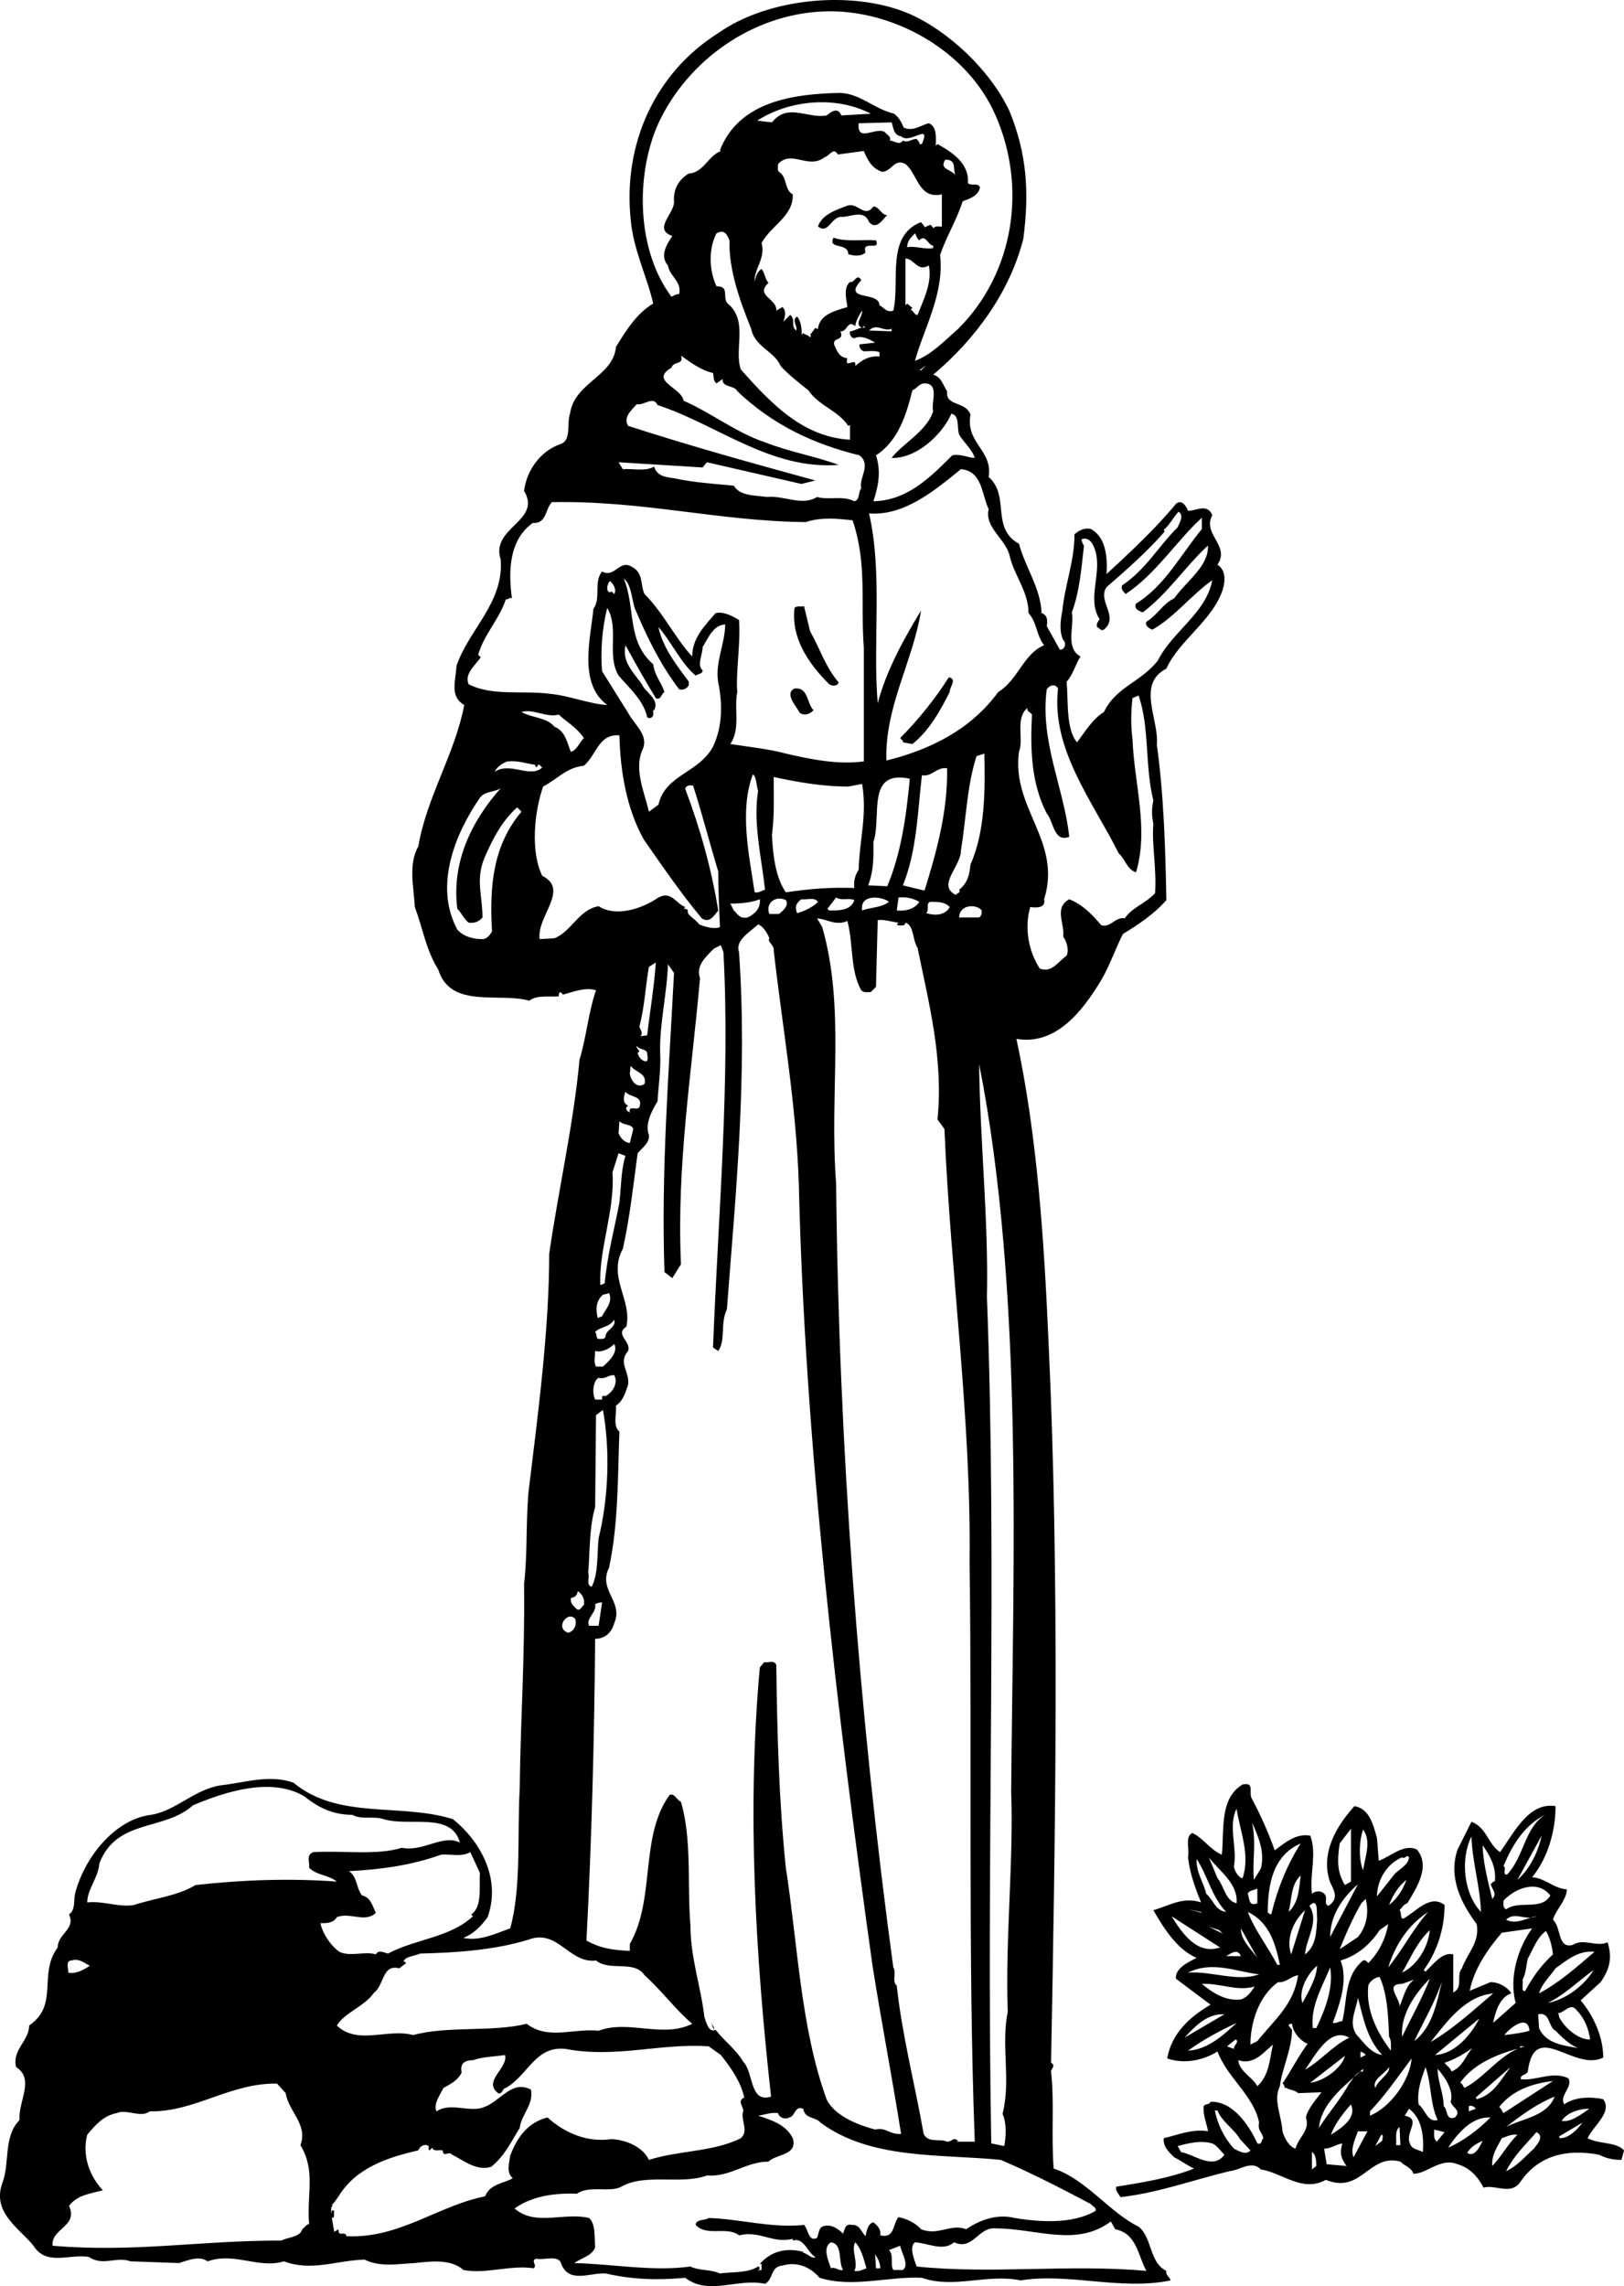 <?xml version="1.0" encoding="utf-8"?>
<!-- Generator: Adobe Illustrator 17.0.0, SVG Export Plug-In . SVG Version: 6.00 Build 0)  -->
<!DOCTYPE svg PUBLIC "-//W3C//DTD SVG 1.1//EN" "http://www.w3.org/Graphics/SVG/1.1/DTD/svg11.dtd">
<svg version="1.1" id="Layer_1" xmlns="http://www.w3.org/2000/svg" xmlns:xlink="http://www.w3.org/1999/xlink" x="0px" y="0px"
	 width="153.485px" height="216px" viewBox="0 0 153.485 216" enable-background="new 0 0 153.485 216" xml:space="preserve">
<path d="M107.611,210.378c-2.703-1.31-4.998-4.505-8.028-5.488c-0.247-3.359,0.082-6.226-0.247-9.174c0-0.247,0.492-0.574,0-0.819
	c0.411-21.709,0.821-45.874-0.245-68.237c-0.409-9.421-1.065-19.415-3.03-28.507c3.768,0.654,6.307-2.703,8.028-5.572
	c0.819-1.391,1.393-3.112,2.047-4.34c1.475-0.903,2.95-1.886,4.097-3.196c-0.084-4.751-0.247-10.075-0.901-14.664
	c0.245-2.374-1.966-5.733,0.901-7.208c1.228-2.703,4.342-4.505,5.325-7.454c0.245-0.819,0.327-1.802-0.492-2.376
	c1.23-1.802-1.475-2.867-0.49-4.669c-0.493-1.146-1.475-0.411-2.294-0.411c-0.163-0.409-0.574-1.146-1.146-0.654
	c-1.802,2.211-4.342,4.587-6.555,6.634c0.082-1.473,0-3.441-1.473-4.26c-0.656-0.163-1.146,0.165-1.557,0.492
	c0,2.54-0.901,4.75-1.146,7.208c-0.163,0.819-0.327,1.965,0.082,2.785c0.327,0.245,0.163,0.983-0.327,0.901l-1.23-2.211
	c0.082-0.493,0.082-1.065-0.491-1.23c-0.082-2.374-1.557-4.342-2.131-6.553c-2.703-1.475-0.819-4.505-2.867-6.307
	c0.409-2.54-2.211-3.196-1.72-5.899c-0.49-1.31-2.376-0.737-2.211-2.211c-0.411-0.574-0.492-1.312-1.312-1.557
	c4.094-3.441,7.29-7.946,8.52-12.862c0.572-4.424,0.327-8.028-1.312-12.041c-1.802-3.849-5.733-7.537-9.419-9.174
	C80.661-0.969,72.631-0.232,67.88,3.127c-5.98,3.768-9.01,10.484-8.273,17.611c0.245,2.869,1.557,5.408,2.129,7.946
	c-1.557,0.901-2.622,2.622-3.523,4.097c-0.245,2.785-3.931,3.359-4.342,6.308c-0.327,0.901,0.166,2.54-0.901,2.867
	c-1.884,0.656-3.195,2.458-3.441,4.424c1.72,2.869-3.196,3.441-2.211,6.473c0.327,4.095-3.032,6.634-4.178,10.075
	c-0.082,1.475-0.656,2.867,0.737,3.686c-0.901,4.669-3.523,8.602-4.342,13.352c-0.983,1.72-0.411,3.933-0.329,5.735
	c0.74,1.966,1.067,4.094,2.213,5.897c1.146,3.77,5.817,2.131,8.602,2.95c0.738-0.574,1.966-0.329,2.785-0.411
	c0-0.163,0-0.327,0.163-0.409l0.245,0.245c0.903-0.245,2.131-0.738,3.114-0.409c-0.737,2.129-0.901,4.422-1.557,6.552
	c-0.572,6.144-1.966,12.125-2.867,18.35c0,7.209-1.064,15.155-1.967,22.608c-0.245,3.03-0.082,5.817-0.409,8.602
	c0.082,7.045-0.327,12.533-0.409,19.249c-0.245,4.424,0.163,9.503-0.901,13.271c-1.393,0.492-2.867,1.23-4.424,0.901
	c0.983-0.409,1.639-1.065,2.292-1.966c1.312-3.686-0.736-7.209-3.277-9.256c-4.996-1.557-10.813,0.082-15.071-3.441
	c-2.295-0.819-4.589,0-6.881,0.245c-2.54,0.411-4.179,2.376-6.555,2.785c-3.523,0.411-6.389,4.178-7.209,7.456
	c-0.163,0.654,0.082,1.473-0.572,1.965c0.654,1.392-1.067,1.802-1.067,3.112c-1.884,2.54,0.164,5.409-2.701,7.374
	c0,1.473-1.639,2.292-1.23,3.931c1.802,1.146,0.164,3.277,0.327,4.998c-1.557,1.557-0.899,4.095-1.639,5.98
	c-0.981,2.785,1.639,4.258,2.95,5.897c1.23,1.966,3.441,0.737,5.243,1.065c1.312,0.901,2.621-0.082,3.931,0.411l4.589,0.163
	c0.817-0.245,1.884-0.738,2.701-0.163c2.542-0.901,4.834,0.737,7.208,0c2.623,0.983,4.916-0.082,7.619-0.164
	c1.475,0.736,3.112,0.409,4.75,0.327c1.475-0.163,3.441-0.409,4.589,0.656c2.129,0.409,4.424-0.492,6.636-0.164
	c0.409-0.247-0.329-0.738,0.245-0.901c0.817,0.163,2.129-0.411,2.374,0.49c0.737,1.884,2.705,0.819,4.178,0.901
	c2.54,0.574,4.832,0.656,7.537,0.411c2.211,1.721,4.996,0,7.535,0.572c0.819-0.409,0.49-1.639,1.639-1.72
	c1.312-0.409,2.621,0.082,3.523,1.148c3.114,0.983,6.553-0.165,9.664,0c3.032,1.065,6.146-0.411,9.342,0.245
	c4.503-0.738,9.501,0.983,14.172,0c-0.084-0.327-0.495-0.493-0.411-0.901C108.594,213.737,108.923,211.442,107.611,210.378z
	 M101.303,57.847c0.738-1.966,0.901-4.176,1.146-6.307c-0.164-0.164-0.164-0.327-0.245-0.572c0.735-0.329,1.146,0.49,1.31,1.065
	c0.656,2.129-0.819,4.587,0.411,6.471c-0.163,0.245-0.327,0.409-0.245,0.738c0.245,0.082,0.327,0.409,0.654,0.245
	c1.475-1.228-0.654-2.703,0.245-4.013c1.884-1.639,3.852-3.359,5.488-5.243l-0.082-0.165c0.574-0.49,0.821-1.065,1.393-1.718
	c0.574,0.327,0.082,1.065-0.082,1.473c-1.884,1.884-2.951,3.933-5.243,5.488c-0.163,0.411,0.163,0.574,0.327,0.819
	c2.869-1.884,4.916-5.159,7.208-7.208v1.065c-1.966,2.376-3.523,5.406-6.224,7.045c-0.245,0.493,0.327,0.738,0.654,0.819
	c2.376-1.802,4.015-4.342,6.146-6.307c0.082,1.965-1.968,3.277-3.196,4.998c-1.066,0.49-1.475,1.473-2.624,2.211
	c-0.163,0.411,0.329,0.656,0.576,0.737c2.047-1.146,3.768-3.359,5.652-4.669c-0.574,3.112-3.768,4.832-5.161,7.617
	c-1.639,2.049-3.931,2.458-5.079,4.834c-1.065,0.656-1.802,1.884-2.538,2.867c-1.067-1.228-0.821-3.931-0.985-5.733
	c0.656-0.738,0.819-1.639,1.312-2.376C100.647,61.206,101.549,59.241,101.303,57.847z M98.927,65.137
	c0.245-0.409,0.819-0.572,1.066-0.082c-0.658,5.735,3.275,10.649,5.733,15.565c0.654,0.574,0.735,1.475,1.639,1.802
	c1.228-4.097-0.164-8.355-0.329-12.533c-0.163-1.393-0.163-2.54,0-3.933l0.574-0.245c1.064,3.114,0.572,6.636,1.393,9.912
	c-0.166,0.819-0.166,1.393,0,2.213c-0.166,1.966,0.327,4.26,0.163,6.553c-0.903,0.983-2.131,1.312-2.869,2.376
	c-0.899-0.163-1.31,0.901-2.211,0.656c-0.901-1.067-1.802-1.968-3.032-2.458c-1.473,0.819-0.409,2.292-0.572,3.522
	c0.327,0.49,0.572,1.228,0.327,1.802c-0.901,0.656-1.394,1.639-2.538,1.228c-1.067-1.639-1.475-3.849-0.903-5.815
	c0.656,0.082,1.475,0.082,1.312-0.737c1.72-5.488-3.114-8.602-2.376-13.927c0.492-1.31-0.411-3.112,0.819-4.179
	c-0.163,0.329,0.245,0.411,0.409,0.656c-0.164,3.277-0.082,6.471,1.393,9.34c0.656,0.737,0.656,2.785,2.129,2.211
	C100.566,74.477,98.273,70.053,98.927,65.137z M95.405,52.441c0.409,1.884,1.802,3.441,1.802,5.488
	c0.819,0.901,0.737,2.131,1.475,3.032c-1.966,0.819-2.458,3.275-4.342,4.423c-2.621,3.604-6.553,5.488-10.568,6.471
	c-0.163-5.079,2.54-9.421,3.275-14.172c-1.636,2.703-3.275,5.652-4.094,8.765c-0.49-5.899,0.49-12.206-0.819-17.94
	c3.277,0.245,6.062-2.049,8.684-4.178c2.047,0.164,1.965,2.458,2.621,3.768C93.03,49.819,94.996,50.884,95.405,52.441z
	 M95.241,190.062c-0.656,3.359,0.327,6.389-0.49,9.666c0.409,0.901,0.327,2.131,0.163,3.032l-1.23-0.247
	c-0.49-27.277,0.574-54.148-0.409-79.951c0.163-7.208-0.656-14.744-0.738-22.036c4.26,21.546,3.193,47.35,3.03,68.812
	C95.813,175.645,94.996,183.346,95.241,190.062z M89.508,202.35c-0.658-0.327-1.802,0.164-2.213-0.737
	c-0.819-4.669-2.049-9.338-2.54-14.008c-0.49-0.409,0-1.228-0.327-1.718c-3.277-24.085-5.161-49.397-5.406-74.054
	c-0.656-8.684,0.899-16.464-1.312-24.247l-0.49-0.819c0.981,0.082,1.802,0.738,2.867,0.245c0.574,2.129,0.245,4.669,1.31,6.555
	c0.245,0.245,0.574,0.163,0.903,0.163l0.49-0.492l0.163-6.307c0.572-0.082,1.312,0.163,1.966,0.245l-0.164,0.163
	c0.164,0.165,0.49,0.084,0.656,0.084c0.082-0.084,0.163-0.084,0.163-0.247c0.819,0.247,0.656,1.639,1.146,2.376
	c1.066,5.243,2.458,10.486,1.884,16.219l0.656,0.901c0.574,13.763,2.54,27.197,2.376,40.958c0.245,17.86-0.163,37.191,0.49,54.722
	h-1.72l0.163-0.082C89.998,201.86,90.08,202.35,89.508,202.35z M74.269,84.307c-0.983-1.391-1.228-3.604-1.312-5.406
	c0.247-2.047,0.166-3.359,0.166-5.488c2.294,0.49,4.587,0.901,7.045,0.901l1.31-0.245c0.493,2.948-0.245,5.241-0.327,8.11
	c-0.327,0.49-0.49,1.065-0.409,1.72C78.366,83.816,76.564,83.98,74.269,84.307z M73.616,86.354h-0.903
	c-0.409-0.983,0.574-1.802,1.557-1.31C74.597,85.535,74.024,86.027,73.616,86.354z M80.087,33.845
	c-0.819-0.082-0.983-0.738-1.228-1.228c-0.247-0.819,0.981-0.329,0.572-1.312c0.656,0.082,0.656-1.146,1.393-0.49
	c0.082-0.574,0.409-1.065,0.654-1.475c0.08,0.564-0.778,1.284-0.032,1.619c0.019-0.003,0.037-0.002,0.056-0.004l0.14-0.14
	l0.164,0.163c-0.098-0.033-0.2-0.034-0.303-0.024l-0.024,0.024c-0.014-0.006-0.019-0.014-0.032-0.019
	c-0.393,0.063-0.801,0.346-1.114,0.346c-0.082,0.329,0.163,0.656,0.411,0.656c0.654-0.327,1.391,0.082,1.965,0.411l-1.475,0.164
	c-0.082,0.163,0.082,0.572,0.409,0.654c0.492,0,1.067-0.082,1.475,0.084v0.409c-0.983-0.082-1.639,0.327-2.292,0.901
	C80.988,33.6,79.758,34.994,80.087,33.845z M68.782,28.684c-0.572-0.572,0.245-1.637-1.065-1.637c-0.738-1.557-0.738-3.606,0-4.998
	c0.737-0.411,0.983,0.082,1.228,0.656c-0.082,2.785,0.985,5.733,2.047,8.355c0.329,1.72,2.213,2.129,2.787,3.523
	c0.736,0.819,1.802,1.639,2.62,2.294c0.985,1.473,2.787,1.884,3.77,3.357l0.164-0.082v1.393c-4.505-0.245-7.538-3.523-10.32-6.637
	C69.353,32.944,70.747,30.323,68.782,28.684z M86.639,13.121c-0.49,0-0.817,0.409-1.312,0.163c-0.327,0.492-0.818,0-1.226,0
	c0.164-0.409-0.329-0.574-0.492-0.819c-0.901-0.49-2.622,1.065-2.458-0.819l3.114-0.082c0.163,0.411,0.163,1.228,0.899,1.312
	c0.821,0.819,2.869-1.393,1.966,0.735h-0.245C86.966,13.448,86.721,13.284,86.639,13.121z M79.512,10.908
	c-0.327-0.901-1.065-0.245-1.393,0c-1.802,0.329-3.686-1.228-5.161,0.656L71.566,11.4c3.03-1.966,7.456-2.376,10.733-0.656
	L79.512,10.908z M71.977,22.951c0.899-1.639,3.03-2.54,2.948-4.587c-0.819-0.411-0.492-1.639-1.31-2.131
	c-0.163-0.164-0.082-0.49-0.082-0.736c1.31-1.393,2.865,0.572,4.422-0.656c0.411-0.082,0.821-0.983,1.23-0.245l2.456-0.329
	c0.329,0.819,0.74,1.639,1.72,1.966c0.903,0,1.148-1.31,2.213-0.736c1.146,0.901,1.228,3.357,3.441,2.867v3.03
	c-0.166,0.082-0.656-0.164-0.819,0.245c0.082-0.163-0.164-0.245-0.245-0.409l-0.574,0.245c0-0.163-0.247-0.327-0.329-0.49
	c-3.357,1.31-1.965,5.57-2.619,8.355c-0.656,0.245-0.903-0.327-1.312-0.49c0-1.393-3.604-0.329-1.72-2.376
	c-0.409-0.737-0.654,0.327-1.065,0.163c-0.656,0.574-0.329,1.639-0.245,2.376c-1.065,0.327-2.621,0.656-2.785,2.047
	c-0.082,0.082-0.163-0.082-0.245-0.082l-0.492,0.656l0.082,0.082l-0.082,0.164c-0.165-0.245-0.492-0.245-0.656-0.409l-0.163,0.163
	c0.082-0.492-0.082-1.393-0.409-1.72c-0.574,0.327,0.082,0.901-0.082,1.31c-0.576-0.409,0-0.983-0.576-1.473l-0.654,0.654
	c0.164-0.409,0.327-1.065-0.082-1.391l-0.574,0.327c0.084-1.146-2.047-1.391-0.737-2.621c-0.327-0.327-0.327-0.901-0.654-1.31
	c-0.411,0.245-0.574,0.737-0.656,1.228C71.239,25.409,72.386,24.426,71.977,22.951z M85.738,28.684l-0.164,0.166v-4.424
	c0.819,0,1.146,1.31,2.213,0.654c0.327,1.639-0.492,3.195-1.066,4.671c-0.245,0.082-0.409-0.411-0.654-0.492l0.163-0.163
	L85.738,28.684z M85.738,23.359c0-0.572,0.329-0.901,0.737-1.31c0.163,0.245,0.163,0.491,0.409,0.656
	c0.574-0.656,0.903,0.572,1.312,0.49v0.245C87.458,23.607,86.476,23.196,85.738,23.359z M84.265,31.06v0.245l-2.131-0.082
	C82.871,30.486,83.525,31.387,84.265,31.06z M82.545,79.556c0.817-2.376-0.74-6.882,3.441-5.98
	c-0.329,3.522-0.821,7.045-2.131,10.157l-1.802-0.082C82.626,82.096,82.545,80.866,82.545,79.556z M90.325,84.552
	c-1.802-0.901,0.492-2.703,0.492-4.176c0.492-3.032,0.574-6.144,1.473-8.929l0.74-0.247c0.082,3.441,0.082,7.374-1.312,10.486
	c-0.082,0.901-0.245,1.72-1.067,2.376C90.818,84.389,90.407,84.389,90.325,84.552z M89.753,85.7
	c-0.411,0.819-1.475,0.819-2.213,0.572c0.329-0.327-0.082-0.983,0.411-1.064C88.605,85.208,89.342,85.208,89.753,85.7z
	 M87.377,84.143l-2.049-0.493c1.312-3.194,1.393-6.879,1.802-10.402c0.985,0.164,1.393-0.819,2.378-0.656
	C89.59,76.606,88.523,80.457,87.377,84.143z M86.884,85.208c-0.409,0.656-1.228,0.901-2.129,0.819l0.164-1.228
	C85.656,84.718,86.312,84.881,86.884,85.208z M84.018,85.208c-0.738,0.574-1.718,0.492-2.54,0.819
	C81.233,84.389,83.444,84.718,84.018,85.208z M80.743,85.044c-0.329,0.983-1.394,0.983-2.376,0.983l-0.166-0.164l0.821-1.065
	C79.512,85.126,80.25,84.799,80.743,85.044z M75.745,84.963c0.49,0.082,1.228-0.245,1.557,0.245
	c-0.245,0.327-1.23,0.901-1.966,1.064C75.089,85.7,75.254,85.29,75.745,84.963z M90.652,86.683c0-1.23,1.639-1.312,2.131-0.656
	c0,0.245,0,0.492-0.245,0.656H90.652z M88.196,38.843c-0.572,1.884-2.951,3.112-3.931,4.424c2.293,0.082,4.751-2.131,5.651-4.178
	c0.819,0.163,0.49,1.312,0.736,1.966c0.411,0.738,1.23,1.394,1.475,2.213c-0.572,0-1.31-0.411-2.129-0.245
	c-2.129,2.129-4.26,4.258-7.454,4.34c0.49-1.473,0.736-2.867,0.245-4.34c2.129-1.393,2.867-3.852,3.441-6.144
	c0.409-0.165,0.654-0.656,1.146-0.656C88.85,36.222,87.951,38.106,88.196,38.843z M86.884,34.994l0.656-0.492l-0.493,0.492H86.884z
	 M62.227,11.646c2.787-5.981,8.929-10.32,15.647-10.568c6.391-0.245,13.518,3.604,16.219,9.83
	c2.951,6.718,1.802,14.828-3.523,20.152c-1.31,1.146-2.538,2.458-4.095,3.03c0.819-3.03,2.785-6.307,2.374-9.994
	c0.576-1.72,1.557-3.275,2.131-5.077c0.656-0.247,1.475-0.492,1.639-1.312c-0.163-0.492-0.819-0.082-1.146-0.409
	c0.163-1.886-1.557-2.95-2.869-3.688l-0.164,0.166c0-0.656,0.164-1.802-0.654-2.131c-0.74,0.163-1.475,0.819-2.376,0.411
	c-0.247-0.574-0.411-0.901-0.901-1.312c-1.802-0.409-3.195-1.884-5.079-1.965c-4.505,0.082-9.585,0.819-11.387,5.406l0.084,0.082
	c-1.23,0.492-1.639,2.047-3.032,2.131c-0.985,0.572-1.475,1.555-1.393,2.621c0.082,1.146-2.047,2.619-0.163,3.275
	c-0.49,0.738-1.23,1.884-0.409,2.785c0.164,1.066,1.31,1.475,1.065,2.703c-0.329,0-0.492,0.166-0.738,0.247
	C60.179,23.688,60.016,16.562,62.227,11.646z M89.342,15.086c1.146,0,0.656,0.901,0.983,1.557
	C90.08,15.988,88.686,16.069,89.342,15.086z M59.362,40.234c-0.492-0.819,0.327-1.473,0.817-2.047
	c0.656,0.163,1.557-0.819,1.966,0.082c5.735,1.884,10.649,6.144,17.122,5.654c-2.211-0.819-4.671-1.23-6.963-2.131
	c-2.703-0.901-5.08-2.785-7.699-3.931c-0.166-1.23-3.277-1.884-1.148-3.114c0.164-0.656,1.23-0.245,0.901-1.146
	c0.819,0.574,1.884,1.394,3.03,1.639c0.082,0.327,0,0.738,0.329,0.983l0.574-0.411c-0.082,0.819,1.146,0.574,1.391,1.148
	c3.359,3.194,7.208,4.996,11.55,6.062c1.148,0.901-0.082,2.129,0.164,3.112c-0.327,0.411-0.082,1.065-0.654,1.228
	c-1.067-0.572-2.458-0.082-3.523-0.409c-1.393,0.901-3.114-0.163-4.753,0c-1.146-0.163-2.538-0.082-3.114-1.065
	c-1.802-0.163-3.931-0.329-5.406-0.656c-0.735-0.163-1.802-0.082-2.129-1.146c-0.819,0.49-2.129,0.163-2.948,0.245l-0.411-0.656
	l7.948,0.492l0.409-0.492l8.929,2.049l1.312-0.329C71.074,43.757,65.177,42.12,59.362,40.234z M45.19,61.862
	c0.572-1.966,1.965-3.278,2.619-5.243c0.245,0.082,0.327-0.245,0.574-0.082c-0.329-2.458-0.329-5.488,1.966-7.127
	c1.31,0.082,1.146-1.23,1.802-1.966c8.684-0.166,15.729,1.802,24.002,1.884c1.475-0.492,3.032-0.329,4.426-0.166
	c1.392,4.097,0.736,7.701,1.062,12.043v10.731c-2.374,0.329-4.914-0.163-7.372-0.738c-1.475-0.409-3.604-0.654-5.243-0.901
	c0.985-1.473,0.327-3.357,0.656-4.914c-0.163-1.802,0.329-4.587,0.164-6.8c-0.656-0.409-1.473-0.819-2.213-0.656
	c-1.062,1.23-2.211,2.376-2.211,4.097c-1.557-1.639-2.703-4.097-4.505-5.899c-0.411-0.819-0.082-1.965-1.146-2.54
	c-1.23-0.817-1.639,1.066-2.869,0.411c-0.817,0.983-0.082,2.54-0.817,3.523c-0.245,2.703-1.475,7.045,1.31,9.092
	c-1.636-0.082-3.604-0.901-5.488-1.065c-2.54-0.327-5.406,0.245-7.619-0.901c-0.409-0.983,0.574-1.72,1.148-2.54L45.19,61.862z
	 M71.321,84.307c-0.492-3.359-1.475-7.701-0.166-11.14c0.329,0.163,0.329,1.065,0.493,1.555c-0.493,3.032,0.329,6.307,0.656,9.34
	C71.977,84.143,71.732,84.389,71.321,84.307z M70.665,86.683c-0.819,0.164-0.983-0.411-1.312-0.656l-0.327-0.656
	c0.985,0,1.965-0.082,2.787-0.409C71.895,85.864,71.321,86.354,70.665,86.683z M67.88,64.483c0.411,1.966,0.411,4.176-0.492,6.062
	c-1.391,2.538-4.503,2.622-5.161,5.488l-0.899,0.654c-0.411-1.802-1.394-3.931-0.656-5.733c0.738-1.475-0.656-2.376-1.31-3.604
	l-2.46-3.931c-0.163-1.802,0-4.097,0.492-5.98c1.146,1.965-0.082,4.424,1.065,6.389c1.066,1.228,2.376,2.376,2.705,3.931
	c0.164,0.165,0.572,0.084,0.572-0.245v-0.409h0.082c0.574-1.067-0.901-1.721-1.146-2.458c-0.901-1.228-1.886-2.129-1.557-3.686
	c0.901,1.639,1.802,3.275,2.867,4.996c0.492,0.247,0.492-0.409,0.819-0.572c-0.327-0.983-0.901-1.475-1.065-2.621
	c-2.54-2.213-1.639-5.325-2.785-8.11c0.738,0.572,0.738,1.966,1.065,2.867c1.148,2.703,2.376,5.243,4.179,7.617
	c0.411,0.084,0.737-0.082,0.901-0.409v-0.327c-1.148-1.557-2.458-3.195-2.869-5.161c1.23,1.392,2.131,3.441,3.522,4.587
	c0.247-0.163,0.658-0.163,0.658-0.492c-0.576-0.49,0-1.473,0-2.211c0.572-0.901,0.981-2.047,2.129-2.129
	C68.536,60.798,67.551,62.6,67.88,64.483z M57.642,54.899c0.327,0.245,0.654,0.819,0.409,1.228l-0.245-0.245l-0.164,0.082
	C57.231,55.882,57.394,55.144,57.642,54.899z M55.182,69.726c-0.409,0.409-0.654,1.146-1.228,1.31
	c-0.327-0.738-0.492-1.966-1.555-2.376c-0.74-0.901-2.131-0.817-3.114-1.392c1.148-0.327,2.374,0.574,3.523,0.245
	C53.379,68.088,54.446,68.66,55.182,69.726z M46.5,87.993c-0.166,0.329-0.492,0.737-0.901,0.737c-0.901,0-1.802-0.245-2.376-0.901
	c-2.213-4.097-0.245-9.011,2.131-12.451c0.49-0.656,1.31-0.492,1.966-0.901c-2.705,3.03-4.671,6.964-4.097,11.387
	c0.411,0.409,0.574,0.901,1.065,1.31c0.492,0.082,0.985-0.082,1.312-0.491c0-2.049-0.656-3.522,0.163-5.572
	c0.737-1.718,1.639-3.52,3.114-4.832l0.409,0.409C46.582,79.883,46.253,83.733,46.5,87.993z M46.745,72.92
	c0.247-0.49,0.738-0.819,1.228-0.983c1.066-0.082,1.557,0.163,2.624,0.329c-0.082,0.082,0.082,0.163,0.082,0.245
	c0.082-0.082,0.163-0.163,0.163-0.245c0.164-0.084,0.245,0.163,0.409,0.245C50.104,73.576,48.22,71.937,46.745,72.92z
	 M52.399,88.649l-1.393,0.082c-0.327-2.129,2.867-4.669,0.245-5.98c-1.146-2.293-0.736-6.144,0.082-8.437
	c1.393-0.737,2.213-1.802,3.85-1.966c1.23-1.067,1.393-3.032,3.359-2.869c0.082,3.359,0.656,6.882,2.295,9.83
	c1.72,2.458,3.441,4.998,5.488,7.456c0.737,0.49,1.146-0.245,1.557-0.738c-0.656-4.015-1.72-7.783-3.112-11.469
	c0-0.327,0.409-0.409,0.736-0.327c0.819,2.54,1.557,5.406,2.376,8.109c0,1.72,0.082,3.523,0.163,5.243
	c-0.492,0.245-1.391,0-1.965-0.247c-0.411-0.572-1.228-0.901-1.065-1.31c-0.082-0.164-0.245-0.164-0.409-0.164l0.163-0.163
	c-0.903-0.329-1.312-1.557-2.542-0.901c-1.555,1.065-4.013,1.884-5.652,0.819C54.691,85.945,54.037,87.993,52.399,88.649z
	 M57.149,121.252l-0.411,0.163c-0.163-3.359,1.393-7.045,1.148-10.649l0.572-1.802l0.656,0.245c-0.41,1.23-0.41,2.948-0.574,4.424
	C58.05,116.173,57.394,118.631,57.149,121.252z M56.902,124.364l-0.409,0.163c-0.163-0.654-0.245-1.473,0.409-2.129
	c0.166-0.163,0.411-0.082,0.658-0.245C57.969,123.054,57.149,123.792,56.902,124.364z M58.459,107.081l0.082-1.148
	c0.411,0.411,1.148,0.247,1.312,0.738l-0.327,1.312C59.033,107.982,58.623,107.489,58.459,107.081z M59.525,105.115
	c-0.163-0.084-0.411-0.247-0.329-0.492l0.165-0.164c-0.576-0.245-0.411-0.901-0.247-1.312c0.411,0.574,1.721,0.329,1.31,1.475
	C60.179,104.95,59.362,104.377,59.525,105.115z M59.525,101.427l0.082-0.736c0.409,0.654,1.557,0.654,1.31,1.718
	C60.179,102.902,59.607,102.083,59.525,101.427z M60.261,99.461c0.411-0.164-0.163-0.327-0.082-0.656
	c0.245,0.411,0.819,0.247,0.985,0.656c0,0.329,0.164,0.656-0.082,0.819C60.672,100.281,60.343,99.872,60.261,99.461z M61.164,97.823
	l-0.658,0.081c0.329-0.245,0-0.654-0.082-0.901c0.493-1.802,0.574-3.768,0.903-5.652l0.654-0.409
	C61.818,93.317,61.409,95.694,61.164,97.823z M58.05,124.693c0.245,0.736-0.901,0.983-0.819,1.637
	c-0.164,0.247-0.492,0.166-0.738,0.166c-0.163-0.166-0.082-0.492-0.245-0.656C56.739,125.347,57.56,125.429,58.05,124.693z
	 M56.248,127.642c0.572,0.163,1.312-0.163,1.802-0.656c0.409,0.738-0.49,1.639-1.067,2.131H56.33
	C56.085,128.706,56.248,128.132,56.248,127.642z M56.575,130.181c0.656,0.163,0.985-0.329,1.475-0.247
	c0.409,0.738-0.164,1.639-0.819,1.968c-0.082,0-0.329-0.082-0.329,0.082v0.245h-0.654C55.921,131.573,56.085,130.427,56.575,130.181
	z M56.248,142.388l0.082-8.684l0.654-0.492c0.658,3.604,0.576,8.11-0.409,12.124c-0.163,1.557,0,3.277-0.654,4.587
	c-0.574-0.163-0.163-0.901-0.329-1.31C55.758,146.646,55.674,144.353,56.248,142.388z M56.248,151.562
	c0.164-0.082,0.327-0.163,0.654-0.163l-0.327,2.211h-0.901C55.347,152.871,56.412,152.381,56.248,151.562z M56.248,154.839
	c0.901,0,1.557-0.574,1.802-1.475c0.901-2.048-1.557-3.114-0.49-5.243c0.899-4.178,0.817-8.684,0.981-12.862
	c-0.654-0.572-0.245-1.637-0.327-2.456c0.737-0.492,0.901-1.312,1.148-1.966c0.163-1.312-0.985-2.049,0-3.195
	c0.327-0.901-1.312-1.557-0.165-2.295c0.574-2.54-1.802-4.669-0.327-7.372c0.656-2.948,0.983-5.98,1.391-9.011
	c0.411-0.492,1.148-0.983,1.067-1.72c-0.411-1.064,0.327-2.376,0.817-3.196c0.082-1.473,0.329-2.948,0.247-4.587
	c-0.084-2.622,0.656-5.652,0.737-8.355l0.572,0.819c-0.49,9.501-1.228,18.759-0.901,28.262l0.738,0.572l0.819-1.309
	c-0.411-9.422,0.983-17.776,1.802-27.034c-0.411-1.146,0.493-1.966,1.31-2.785l0.658-0.327l0.245,0.654
	c0.654,12.043-0.493,24.821-0.985,37.356l0.492,0.327c0.738-1.065,0.163-2.54,0.819-3.933c0.819-10.731,1.966-22.116,1.146-33.75
	c-0.409-1.146,1.146-1.966,1.802-2.622c0.329,0.084,0.819,0.656,1.065,1.312c-0.245,0.327,0.492,0.656,0.411,1.146
	c0.819,7.209,2.131,14.501,2.376,22.118c0.572,24.413,3.604,49.806,6.963,73.807c0.899,5.654,1.802,10.241,2.701,15.892
	c-1.146,0.082-1.391-0.654-2.456-0.409c-1.23-0.329-3.768-1.146-4.589-2.867c-2.456-6.8-2.701-14.501-3.849-21.873
	c-0.654-6.389-0.817-12.697-0.901-19.17c-0.245-0.49-0.737-0.164-1.146-0.245l-0.409,0.492c-1.23,13.516-0.411,27.277,1.062,40.548
	c-2.047,0.656-1.637-2.292-2.62-3.275c-0.656-1.148-1.802-1.968-2.623-3.032c-0.654,0.329-0.899-0.738-1.062-1.228
	c-0.329-2.867-1.312-5.57-1.312-8.602c-0.327-3.768,0.163-8.11-0.901-11.714c-0.411-0.164-0.574-0.819-1.065-0.656
	c-2.869,3.933-1.312,9.83-3.768,14.09v0.656c-1.639-0.082-2.787-0.245-4.097-0.983C55.921,173.843,56.167,164.422,56.248,154.839z
	 M54.61,150.331c0.49,0.329,0.656,0.819,0.572,1.312c-0.245,0.163-0.327,0.574-0.654,0.409c-0.327-0.327-0.656-0.572-0.574-1.065
	C54.364,150.906,54.528,150.742,54.61,150.331z M54.364,152.953c0.164,0.574-0.082,1.148-0.656,1.312
	C52.399,153.854,53.627,152.136,54.364,152.953z M49.939,183.264c2.787-1.067,3.851,2.293,6.391,1.966
	c1.312,1.065,3.604-0.082,4.587,1.392c1.639,1.475,2.948,3.277,4.505,4.589c-2.785,1.392-5.978-0.411-8.847,0.654
	c-2.456-0.245-4.751,0.901-6.8-0.654c-3.359,0.817-7.372,0.163-10.731,1.065c-2.374-0.656-5.243,0.983-7.208-0.901
	c0.737-1.23,2.621-1.802,3.523-3.114c0.985-0.738,0.738-2.703,2.376-2.292l0.656-0.492c-0.082-0.082-0.164-0.163-0.245-0.163
	c0.163-0.492,1.063-0.492,1.555-0.738C43.141,184.492,46.745,184.247,49.939,183.264z M6.769,185.23
	c0.738-0.245,1.312,0.327,1.721,0.49c-0.574,0.411-1.394,0.819-2.047,0.656C6.524,186.131,6.114,185.23,6.769,185.23z
	 M29.216,210.133c-0.247,0-0.411,0.327-0.658,0.49c-0.164,0.738-1.31,0.738-1.966,1.067c-7.944,0-13.761,1.146-21.625,0.49
	c-0.164-1.639,2.456-1.802,1.557-3.768c0.817-1.065,2.047-1.146,3.195-1.475c-1.312-1.391-1.968-3.359-1.475-5.243
	c0.817-0.983,1.557-1.802,2.785-2.047c0.983-0.409,2.295,0.493,3.112-0.163c4.26,0.082,7.619-2.703,12.043-2.621l0.819,0.901
	c0.245,1.72,2.129,2.948,1.391,4.914C29.87,205.135,28.969,207.266,29.216,210.133z M18.483,178.103
	c-1.802,1.065-3.849,1.228-5.817,1.884c-1.473,0.245-2.865-0.411-4.422-0.245c0-1.23,1.065-2.376,1.146-3.688
	c1.639-4.258,6.144-3.03,8.847-5.488c3.112-1.31,7.456-2.703,10.568-0.819c1.31,1.067,2.703,1.721,4.505,1.721
	c0.819,0.492,2.048,0.082,2.951,0.411c2.456,0.738,6.387-0.738,7.208,2.211c-1.639-0.819-3.441,0.901-5.49,0.492
	c-2.376,0.737-5.57,0.245-8.355,0.409c-0.738,0.247-0.327,0.983-0.409,1.475c0.736,0.737,1.802,0.656,2.62,1.309
	C27.33,177.447,22.907,177.611,18.483,178.103z M31.836,181.133c1.23-0.491,2.705,0.574,3.686-0.409
	c-0.327-0.656-0.49-1.475-1.31-1.639c-0.574-0.738-0.411-1.721-1.228-2.295c3.112-0.163,5.978-0.572,8.684-1.555
	c0.899-0.084,1.966,0.245,2.783-0.247l0.903,1.966c-0.082,1.394,0.245,3.196-0.821,3.933l0.166,0.163
	c-2.213,2.047-5.408,2.129-8.028,3.523c-0.409-0.082-0.903-0.409-1.148,0.082c-0.981-0.327-2.456,0.245-3.441-0.245
	c-0.817-0.574-1.555-1.639-1.802-2.703C30.853,181.707,31.509,181.707,31.836,181.133z M45.844,207.511
	c-4.505,0.901-8.11,4.013-13.105,3.768c-0.084-0.572-0.821,0.163-0.74-0.656l-0.409,0.247l-0.245-1.393l0.082,0.082
	c0.245-0.082,0.082-0.409,0.164-0.656l-0.164-0.082l-0.082,0.082c0,0.656-0.163-0.409,0.082-0.49l-0.051-0.102
	c-0.032,0.018-0.048,0.008-0.031-0.062l0.031,0.062c0.117-0.065,0.494-0.606,0.623-0.799c1.639-2.703,4.671-3.686,7.537-4.342
	c0.163-0.409,0.574-0.656,0.983-0.409c0,0.164-0.082,0.327,0.082,0.409l0.245-0.245c0.163,0.409,0.656,0.163,0.985,0.245
	c0.082,0.738,0.572,0,0.899,0.409c1.148,0.574,2.295,1.557,3.686,1.148c1.312-1.065,1.886-2.376,2.705-3.686
	c0.163-1.312,1.312-2.131,1.065-3.604c-1.802-0.985-2.949,1.146-4.424,1.637c-1.312,0.574-3.195-0.49-4.505,0.411
	c-0.329-0.656,0.329-1.557,0.656-2.213c0.735-0.409,1.391-0.736,1.72-1.473c-0.163-0.737,0.164-1.148,1.065-1.148
	c0.901-0.327,1.966-0.327,3.03-0.491c0.327,1.228-2.129,2.458-0.654,3.604c0.409,0.163,0.409-0.492,0.736-0.492
	c2.129-1.228,2.787-4.013,5.652-3.686c4.753,0.901,9.013-0.572,13.518-0.245l1.148,0.819c0.981,1.228,1.884,2.54,2.211,4.013
	c-0.656,0.329-0.163,0.737-0.082,1.23c-0.327,0.901,0.572,1.884-0.245,2.621c-2.624,1.31-5.901,1.146-8.684,2.047
	c-0.574-1.228-2.131-1.884-3.522-1.966c-2.213,0.327-4.344-0.492-6.062-2.047c-1.886,0.49-2.867,1.884-3.522,3.604
	c-0.084,0.654-0.411,1.637,0.245,2.129C47.728,206.283,46.334,206.283,45.844,207.511z M78.53,214.311
	c-0.245-0.738-0.819-1.968,0-2.458c1.146,0.164,0.656,1.802,1.146,2.622C79.185,214.556,78.94,214.145,78.53,214.311z
	 M80.743,214.556c0.409-0.737-0.329-1.966,0.082-2.703c0.572,0.572,0.817,1.639,1.064,2.458
	C81.478,214.475,81.151,214.638,80.743,214.556z M82.79,214.311l-0.082-1.312c0.245,0.327,0.49,0.819,0.49,1.312H82.79z
	 M85.327,214.475h-0.899c-0.327-0.574,0.082-1.394-0.411-1.884l1.065-0.411C85.164,212.836,85.985,213.982,85.327,214.475z
	 M84.919,209.477c-0.572,0.656-0.327,2.047-1.721,1.721c0.082-0.574-0.245-0.901-0.654-1.228c-0.493,0.082-0.656,0.819-0.74,1.31
	c-0.409-0.409-0.572-1.146-1.31-1.065c-0.656-0.163-0.656,0.493-0.819,0.819c-0.491-0.492-1.228-0.983-1.966-0.656
	c-0.327,0.163-0.327,0.656-0.49,1.064c-0.821,0.411-0.821-0.819-1.23-1.228c-3.032,0.327-6.144-0.574-9.011-0.656
	c-0.245,0.247-1.23,0.082-1.23,0.656c1.067,1.146,2.951,0.082,4.097,0.983c1.968-0.49,3.196,0.819,5.079,0.327v0.166
	c1.065-0.329,1.391,1.146,2.131,1.555c-0.247,0.247-0.74-0.327-1.148-0.409v-0.082c-1.557-0.411-3.032-0.082-4.094,1.146h0.163
	v0.574h-0.163c-0.411,0.327,0.245-0.247-0.166-0.329c-0.983,0.656-2.621,0.492-3.604,0.656c-0.901-0.409-1.965-0.245-2.785-0.656
	c-3.604,0.492-7.372-0.245-10.976-0.327c0.654-0.493,1.639-0.656,1.966-1.475c-0.082-0.819,0.082-2.211-0.574-2.785
	c-2.376-0.572-5.077,0.82-7.045-0.901c1.639-1.146,3.688-1.473,5.899-1.392c1.146-0.819,3.114-0.082,4.176-0.656
	c2.294-1.312,5.654-0.164,8.112-1.065c2.211,0.163,3.686-1.312,5.815-1.312c0.737-0.737,2.787-0.572,2.295-2.211
	c-0.656-1.312-2.049-1.72-3.277-2.131c0.656-0.082,1.146-0.327,1.886-0.245c0.082,0.411,0.654,0.656,1.063,0.411
	c0.574-0.084,0.492-1.148,1.312-0.819c0.163,0.983,1.148,0.736,1.639,1.31c4.753,3.523,11.303,2.948,17.039,3.523
	c2.867,1.228,5.735,2.703,8.52,4.178c0.164,0.245,0.574,0.327,0.409,0.654c-2.129,1.23-5.159,1.066-7.619,0.656
	c-1.637-0.409-3.275,0.164-4.585,1.065c-1.475-0.572-2.623,0.656-4.262,0C86.558,210.051,85.738,209.64,84.919,209.477z
	 M86.639,214.145c-0.245-0.654-0.735-1.884-0.163-2.292c1.23,0.082,2.703,0.901,3.686,0c1.802,0.819,2.295-1.475,3.931-1.312
	c3.851,0,7.619,1.802,10.896-0.654l0.411,0.735c2.047,0.411,2.129,2.458,2.946,3.933C100.975,213.9,93.766,214.883,86.639,214.145z
	 M79.676,20.493c0.903-0.082,2.047-0.656,2.458,0.492c0.738,0.819,1.31-0.329,1.72-0.656c-0.574,0-0.738-0.819-1.31-0.819
	c-0.821,1.146-1.475-0.409-2.458-0.082c-1.065,0.409-2.376,0.819-2.785,1.966C78.366,22.213,78.53,20.33,79.676,20.493z
	 M78.777,22.458c-0.576,1.148,1.391,0.411,1.391,1.557c0.492,0.163,1.228,0.245,1.637-0.163c-0.409-1.228,1.475-0.082,0.985-1.146
	C81.314,22.624,79.921,22.869,78.777,22.458z M79.267,64.483c-1.312-1.557-1.72-3.114-2.703-4.834l-0.574-2.374
	c-0.245,0.082-0.654-0.082-0.901,0.163c-0.327,2.785,1.228,5.161,3.277,7.208C78.611,64.81,79.104,64.892,79.267,64.483z
	 M89.671,63.991c-1.23,1.966-2.95,4.097-4.589,5.735c0.082,0.164,0.329,0.245,0.245,0.409l0.903,0.163
	c1.557-1.228,2.62-3.112,3.523-4.914C89.753,64.892,90.489,64.155,89.671,63.991z M76.891,67.105
	c-0.656-0.656-0.492-2.213-1.802-2.049c-0.983,0.493,0.166,1.639,0.493,2.295C76.071,67.677,76.564,67.432,76.891,67.105z
	 M150.045,202.023c0.572-1.23,2.374-2.458,1.475-3.686c-1.067-0.247-2.705-0.247-3.686,0.49c-0.493-0.901,0.817-1.557,0.409-2.458
	c-1.475-0.735-3.032,0.247-4.507,0.082c-0.082-0.49,0.492-0.327,0.658-0.736c0.654-4.998,4.34,0.082,7.127-1.312
	c0-1.966-0.903-3.931-2.131-5.406l1.884-1.721c0.819-1.146,1.146-2.292,0.656-3.768c-0.983,0.49-2.293-0.411-3.277,0.245
	c-1.475,0.411-1.065-1.639-1.884-2.376c0.245-0.901,1.312-1.884,1.312-2.867c-1.23-0.082-2.047-1.065-3.278-1.146
	c1.475-1.802,2.211-4.342,2.211-6.718c-2.538-0.409-3.931,2.54-5.243,4.342c-1.146-0.738-1.228-2.292-2.701-2.867l-1.312,2.621
	c-0.901,2.621,0.327,5.079,1.802,7.045c0.327,1.72-0.901,2.785-1.393,4.178c-0.572,0.654,0.163,1.802-0.817,2.292v-3.604
	c-0.985-0.245-1.802,0.819-2.624,1.639l-0.163-0.163c1.312-1.802,1.966-4.015,1.966-6.144c-1.392-1.065-2.701,0.656-3.931,1.31
	c-0.327-0.163-0.082-0.572-0.327-0.819c0.245-0.245,0.409-0.572,0.736-0.654c0.903-1.475,2.213-3.523,0.903-5.079
	c-1.23-0.574-2.458,0.656-3.604,1.065l-0.164-2.129c-0.329-1.148-0.658-2.785-2.131-3.032c-1.639,1.802-3.277,4.424-2.295,7.208
	c0.411,0.819,0.819,1.557-0.163,2.213c-0.409-0.163-0.163-0.574-0.245-0.901c-0.245-0.574-0.901-0.574-1.312-0.245
	c-0.245-1.802,0.492-3.77-0.163-5.488c-1.393-0.247-2.456,0.736-3.359,1.391c-0.572-1.639-1.31-3.277-2.129-4.832
	c-0.409-0.574,0.327-1.639-0.901-1.393c-2.213,1.312-1.721,4.26-1.966,6.636c-1.146-0.492-1.72-1.557-2.785-2.049
	c-0.737,0.329-0.245,1.557-0.411,2.294c0.165,1.557,0.737,3.03,1.228,4.26c-1.72-0.574-3.03,0.327-4.503,0.735
	c0.981,1.72,2.292,3.77,4.095,4.507c-0.819,0.409-2.047,0.983-1.966,1.966l3.277,2.458c-1.966,1.146-3.686,2.703-4.097,5.077
	c1.639,0.574,3.441,0.164,4.751-0.656c0.903,2.458,3.441,4.178,3.933,6.718c-0.165,0.737,0.245,0.819,0.409,1.475
	c-0.245,0.163-0.082,0.654-0.574,0.49c-0.817-1.802-2.374-4.013-4.421-3.931c-0.164,0.327-0.492,0.163-0.656,0.409
	c-0.084,0.901,0.327,1.72,0.411,2.376c-1.475-0.245-2.787,0.327-4.18,0.656c-0.082,0.819,0.492,1.31,0.985,1.802
	c0.654,0.327,1.31,0.819,1.884,1.065c-2.295,0.901-4.834,1.31-7.372,1.721c-0.082,0.409,0.245,0.656,0.409,0.983
	c3.604-0.409,6.882-1.639,10.322-2.458c0.981-0.082,2.047-1.064,2.948-0.163c2.047,0.327,3.933,2.213,6.144,0.983
	c3.359,1.393,4.095-2.54,7.045-1.72c0.409,0.411,1.065,0.574,1.228,1.148c1.31,0,2.54-1.557,4.178-0.901
	c1.146,0.327,1.884,1.146,2.456,2.211c1.067-0.327,2.542,0.738,3.441-0.492c1.72-2.538,4.344-3.194,7.456-2.621
	c0.656,0.329,1.31,0.492,2.131,0.492l0.245-0.901C152.748,202.35,151.109,202.595,150.045,202.023z M111.624,203.333l-0.327-0.572
	c0.983-0.247,2.129-0.574,3.277-0.247c0.409,0.163,0.735,0.656,1.146,1.065C114.656,205.053,112.936,203.578,111.624,203.333z
	 M116.621,203.006c-0.901-0.983-1.557-2.295-1.802-3.604h0.245c0.411,1.064,1.557,1.72,2.129,2.703l0.985,1.065
	C117.77,203.662,117.112,203.251,116.621,203.006z M146.767,196.617l-4.669,3.03c-0.165-0.163-0.165-0.409-0.411-0.574
	C142.918,197.518,144.72,196.862,146.767,196.617z M138.41,197.271c-0.164-0.163-0.164-0.409-0.409-0.491
	c1.312-1.884,3.768-2.785,5.652-3.277v-0.163h0.493C141.933,193.83,140.378,196.288,138.41,197.271z M139.477,199.238l-0.656,0.245
	v-0.492C139.068,198.909,139.314,198.991,139.477,199.238z M137.511,200.057c-0.903,0.327-0.656-0.738-1.067-1.066
	c0-1.228-0.572-2.293-0.572-3.523c0.735,0.819,1.557,2.131,1.228,3.114C137.266,199.156,138.165,199.402,137.511,200.057z
	 M137.184,195.716c-0.166-0.411-0.329-0.411-0.658-0.819c0.985-0.329,1.802-0.819,2.624-1.393
	C138.494,194.241,138.247,195.305,137.184,195.716z M135.628,194.159l4.176-3.441C139.068,192.193,137.511,194.077,135.628,194.159z
	 M142.18,192.275c0.492-0.656,2.213-2.049,2.376-0.411C144.064,192.028,142.999,192.193,142.18,192.275z M145.455,191.619
	l-0.082-1.31c1.148-0.247,0.903,1.146,1.639,1.555c0.656,0.656,1.312,1.312,2.131,1.639
	C147.75,193.258,146.113,193.094,145.455,191.619z M150.29,192.684c-0.983,0.082-2.374-0.983-2.948-2.129
	c0-0.082,0-0.329-0.165-0.329c0.658,0,1.23-1.065,1.802-0.327C149.799,190.718,150.126,191.701,150.29,192.684z M146.277,189.243
	c1.557-0.738,2.948-2.129,4.34-3.112C149.718,187.604,147.997,188.916,146.277,189.243z M147.012,185.967
	c1.148-0.819,2.213-1.72,3.686-1.557c-1.72,1.475-3.275,2.867-5.243,3.931C145.703,187.441,146.522,186.703,147.012,185.967z
	 M144.146,188.096c-0.411,0.164-0.164-0.656-0.245-1.065c0.327-0.574,0.327-1.312,0.492-1.966c0.491-0.901,0.899-2.049,1.721-2.621
	c0.409,0.735,0.572,1.473,0.654,2.211C145.537,185.802,144.883,186.787,144.146,188.096z M143.408,177.611l2.295-4.176
	C145.374,174.989,144.556,176.628,143.408,177.611z M146.032,171.467c-1.968,1.23-1.968,3.933-3.606,5.654
	c-0.492,0,0-0.656-0.327-0.819C142.918,174.335,144.064,172.449,146.032,171.467z M142.098,179.576
	c1.064-1.146,3.193-2.047,4.423-0.49c-0.819,1.475-2.95,0.409-4.178,1.31C142.015,180.232,142.098,179.905,142.098,179.576z
	 M145.21,181.051c-0.175,0.088-0.353,0.119-0.531,0.131c-0.783,0.236-1.532,0.598-2.336,0.196c0.673-0.672,1.512-0.137,2.336-0.196
	C144.854,181.13,145.031,181.081,145.21,181.051z M141.279,177.774c-0.164-0.082-0.245,0.166-0.409,0.247
	c0.164,0.49,0.654,0.901,0.164,1.391c-0.411-1.639-0.903-3.604-0.903-5.077C140.789,175.318,141.443,176.383,141.279,177.774z
	 M139.068,173.516c0.082,2.456,0.817,4.669,0.899,7.127C138.329,178.922,138.002,175.645,139.068,173.516z M141.933,182.608
	l2.868-0.411c-1.312,1.802-2.211,4.589-1.557,7.045l-2.129,1.884c0.164-0.817,0.572-2.456,1.721-2.785
	c-0.327-0.572-1.148-1.065-1.966-1.065l-1.968,0.819C139.314,186.049,140.541,184.247,141.933,182.608z M141.116,188.342
	c-1.639,1.393-3.768,3.359-5.899,4.587C136.774,190.963,138.494,188.589,141.116,188.342z M136.281,187.195
	c-0.49,2.047-0.899,4.342-2.62,5.651C134.561,190.963,135.628,189.161,136.281,187.195z M135.135,186.95
	c-0.737,1.884-1.72,3.604-2.621,5.488C132.35,190.391,133.662,188.423,135.135,186.95z M132.268,189.572
	c0.082-0.738-1.475-2.131,0.245-2.131l1.148-0.409C132.841,187.604,132.677,188.671,132.268,189.572z M132.514,186.376
	c0.819-1.392,1.394-2.867,2.621-4.013C134.972,184,133.907,185.72,132.514,186.376z M134.972,180.643
	c-1.393,1.555-2.376,3.523-3.77,5.243C131.86,183.755,133.086,181.871,134.972,180.643z M129.318,187.604
	c0.163-0.49,0.738-0.817,1.066-0.817c0.736,1.555,0.817,3.686,0.899,5.651c0.247,0.327,0.166,1.065,0.166,1.31
	C130.139,192.028,129.073,189.899,129.318,187.604z M131.284,195.305c0.082,0.656-0.981,1.146-1.31,1.966
	C129.647,196.451,130.875,195.961,131.284,195.305z M123.34,195.55c0.899-1.228,2.292-4.095,4.176-3.03
	C125.877,193.339,124.897,194.649,123.34,195.55z M127.107,194.241c-0.245,1.064-1.884,2.376-3.277,2.54L127.107,194.241z
	 M126.862,190.963c-0.329,0-0.574,0.247-0.903,0.163c0.658-1.802,1.475-4.013,0.74-5.897c1.473-0.411,2.783-1.475,3.686-2.867
	l0.817-0.574c-0.245,1.391-0.899,2.703-1.884,3.686c-0.164-0.163-0.245-0.327-0.49-0.245
	C127.026,186.703,127.352,188.998,126.862,190.963z M126.617,184.165c0.49-1.23,1.226-2.95,2.047-4.342l0.409-0.411
	c0.327,1.312,0.082,2.622-0.736,3.604L126.617,184.165z M131.284,179.987c0.329-0.901,0.903-1.802,1.639-2.376
	C132.595,178.512,132.105,179.331,131.284,179.987z M132.514,175.481c0.245,0.245,0.409-0.329,0.656,0
	c-0.084,0.819-1.065,1.146-1.475,1.721l-1.555,1.966C130.139,177.774,130.957,176.137,132.514,175.481z M128.828,172.86
	c0.819,1.146,0.163,2.621,0,3.85C128.419,175.727,128.419,174.007,128.828,172.86z M126.617,174.17l1.063-1.392v4.996l-0.572,0.329
	C126.37,176.873,126.37,175.809,126.617,174.17z M128.337,178.021l-2.624,4.996C125.714,180.97,126.862,179.331,128.337,178.021z
	 M125.714,185.886c0.327,1.966-0.49,4.013-1.31,5.733h-0.329C123.83,189.572,124.978,187.688,125.714,185.886z M123.094,189.243
	c-0.411-1.146,0.49-2.785,1.391-3.523C124.404,186.95,123.666,188.178,123.094,189.243z M124.486,181.297
	c-0.082,1.23-0.082,2.54-1.146,3.359c0.082-1.475,1.391-3.112,0.409-4.587C124.649,179.168,124.404,180.806,124.486,181.297z
	 M123.34,180.477l-1.312,4.178C121.537,183.18,122.191,181.544,123.34,180.477z M122.684,186.621
	c-0.411,2.787-2.213,4.178-3.852,6.226l-0.654,0.329c0-1.966,0.736-4.587,2.622-5.899
	C121.537,187.359,122.028,186.703,122.684,186.621z M121.783,180.643c0.327-1.148,0.163-2.54,1.146-3.441
	C122.765,178.43,122.765,179.742,121.783,180.643z M122.929,174.17c-1.31,2.049-2.213,4.342-2.785,6.718l-0.327-0.163
	C119.817,178.021,120.307,175.318,122.929,174.17z M119.161,176.546l-0.656,1.065c-0.163-1.965,0.245-3.275-0.163-5.406
	C118.914,173.516,119.572,174.989,119.161,176.546z M118.832,178.43v1.393c-0.817,0.327-0.735-0.411-0.899-0.901
	C118.015,178.593,118.587,178.593,118.832,178.43z M120.963,185.638h-0.247c-0.899-1.72-2.129-3.275-2.783-4.996
	C119.981,181.626,120.553,183.673,120.963,185.638z M118.832,184.985c-0.572-0.819-1.555-1.639-1.555-2.787L118.832,184.985z
	 M116.867,170.895c0.327,2.129,1.312,4.342,0.574,6.552c-0.247,0.082-0.819-0.656-0.819-1.146
	C116.948,174.581,116.049,172.531,116.867,170.895z M117.277,184.819h-1.393C116.213,184.656,116.948,184,117.277,184.819z
	 M116.867,179.823c-1.065-0.247-1.146-1.557-1.802-2.376l-0.818-1.966C115.228,176.791,117.03,177.939,116.867,179.823z
	 M113.099,175.645c1.067,1.639,1.393,3.523,2.785,4.997c-1.064-0.165-1.146-1.066-1.884-1.72
	C113.755,177.856,113.017,176.873,113.099,175.645z M115.557,182.69l-1.31-0.656l0.981,0.329L115.557,182.69z M113.507,180.643
	l0.082,0.082l-1.31-0.329L113.507,180.643z M110.725,181.051L115.31,184C113.099,184.737,111.705,182.608,110.725,181.051z
	 M112.28,186.376c2.294-1.146,4.587-0.082,6.718,0.163C116.948,187.277,114.492,186.212,112.28,186.376z M113.589,187.441
	c1.802-0.082,3.277,0.737,4.998,0.247c-0.409,0.572-0.654,0.983-1.31,1.228C115.802,189.079,114.574,188.26,113.589,187.441z
	 M111.953,192.52c0.983-1.065,2.129-2.295,3.768-2.211L111.953,192.52z M112.28,193.748c1.475-1.064,3.03-1.884,4.587-2.621
	C115.72,192.193,114.165,193.666,112.28,193.748z M116.621,193.585l-0.654-0.245l0.817-0.656
	C117.194,192.929,116.54,193.258,116.621,193.585z M118.832,197.107c-0.409-0.819-1.72-1.392-1.802-2.458
	c1.475,0.492,2.376-0.736,3.277-1.473C119.981,194.567,119.981,196.043,118.832,197.107z M122.436,203.006
	c-0.572-0.163-1.062-0.983-1.228-1.639c-0.082-1.475-0.901-2.948-0.245-4.26c0.163-1.557,1.146-3.523,1.146-5.325l-0.327-0.409
	c0-0.163,0.245-0.163,0.327-0.163c0.082,0.817,0.819,1.637,1.475,1.884c-0.901,1.228-1.557,2.54-2.376,3.768
	c0.247,0.082,0.084,0.49,0.411,0.409c0.082,0.165,0.735,0.165,1.065,0.492l2.213-0.082c-0.492,0.656-1.312,1.557-1.475,2.376
	C123.83,201.285,122.765,201.86,122.436,203.006z M123.993,204.971v-1.639c0.329,0.163,0.411,0.738,0.411,1.312L123.993,204.971z
	 M127.954,196.259c0.159-0.206,0.336-0.389,0.535-0.482c0.114-0.103,0.232-0.208,0.339-0.309v0.247
	c-0.12-0.017-0.232,0.012-0.339,0.062C128.315,195.935,128.138,196.096,127.954,196.259c-0.162,0.211-0.307,0.439-0.438,0.603
	c-0.817,1.475-1.965,2.785-2.867,4.178C124.854,199.01,126.506,197.541,127.954,196.259z M128.582,194.404v-0.574
	c0.163,0.084,0.409,0.165,0.49,0.329L128.582,194.404z M125.387,204.481l-0.245-1.475c0.654,0,1.146-0.411,1.72-0.492
	c-0.245,0.819-0.163,1.393,0.409,2.131L125.387,204.481z M125.796,201.694c0.245-0.819,1.066-1.966,1.884-2.867
	C128.254,200.139,126.78,201.04,125.796,201.694z M127.926,203.825c-0.329-0.819,0.163-1.72,0.411-2.458h0.899L127.926,203.825z
	 M128.172,192.193c-0.738-1.148,0-2.294,0.166-3.441c0.49,1.802,0.817,3.85,2.292,5.406
	C129.563,193.995,128.909,193.012,128.172,192.193z M130.63,202.268l-0.656,0.492l0.574-1.066
	C130.793,201.694,130.63,202.105,130.63,202.268z M129.481,199.892v-0.409c1.475-1.557,2.705-3.359,3.933-4.998
	C133.251,196.535,131.449,199.073,129.481,199.892z M131.942,202.677c0.082-0.654-0.166-1.31,0.327-1.718l0.082,1.718H131.942z
	 M134.479,203.333c-0.409-0.245-1.064-0.245-1.228-0.819c-0.492-1.065,1.146-2.292-0.492-2.622l0.411-0.654
	C134.479,200.221,134.561,202.023,134.479,203.333z M134.071,198.827c-0.163-1.31,0.245-2.376,0.654-3.522
	c0.574,1.557,0.411,3.441,1.148,4.998C134.888,200.548,134.724,199.32,134.071,198.827z M135.791,202.35
	c-0.327-0.327-0.245-0.574-0.245-1.146l0.981,0.245L135.791,202.35z M138.658,203.414c0.329-0.572,0.901-0.901,1.473-1.146
	C139.967,202.514,139.477,203.907,138.658,203.414z M136.855,202.924c0.983-1.475,2.295-2.951,4.015-2.867
	C139.641,201.285,138.329,202.268,136.855,202.924z M139.559,198.337l-0.082-0.166l3.277-2.867
	C141.769,196.617,141.116,197.926,139.559,198.337z M141.933,202.023c0.492-0.163,0.903-0.411,1.475-0.329
	c-0.983,0.983-1.557,2.131-2.374,2.95C140.952,203.578,141.524,202.842,141.933,202.023z M144.965,203.006
	c-0.819,0.738-1.557,1.639-2.622,2.129c0.738-1.473,1.802-2.458,2.867-3.686C146.032,201.86,145.21,202.677,144.965,203.006z
	 M142.343,200.959c1.475-1.148,2.948-2.213,4.587-2.869C146.195,199.974,143.9,200.139,142.343,200.959z M150.208,199.238
	c-0.738,0.49-1.72,1.31-2.621,1.146C148.079,199.647,149.143,199.238,150.208,199.238z M147.423,202.023l-0.082-0.163l2.213-1.312
	C149.143,201.122,148.324,202.023,147.423,202.023z M67.47,191.537l-0.246-0.41l0.246,0.656V191.537z"/>
</svg>
